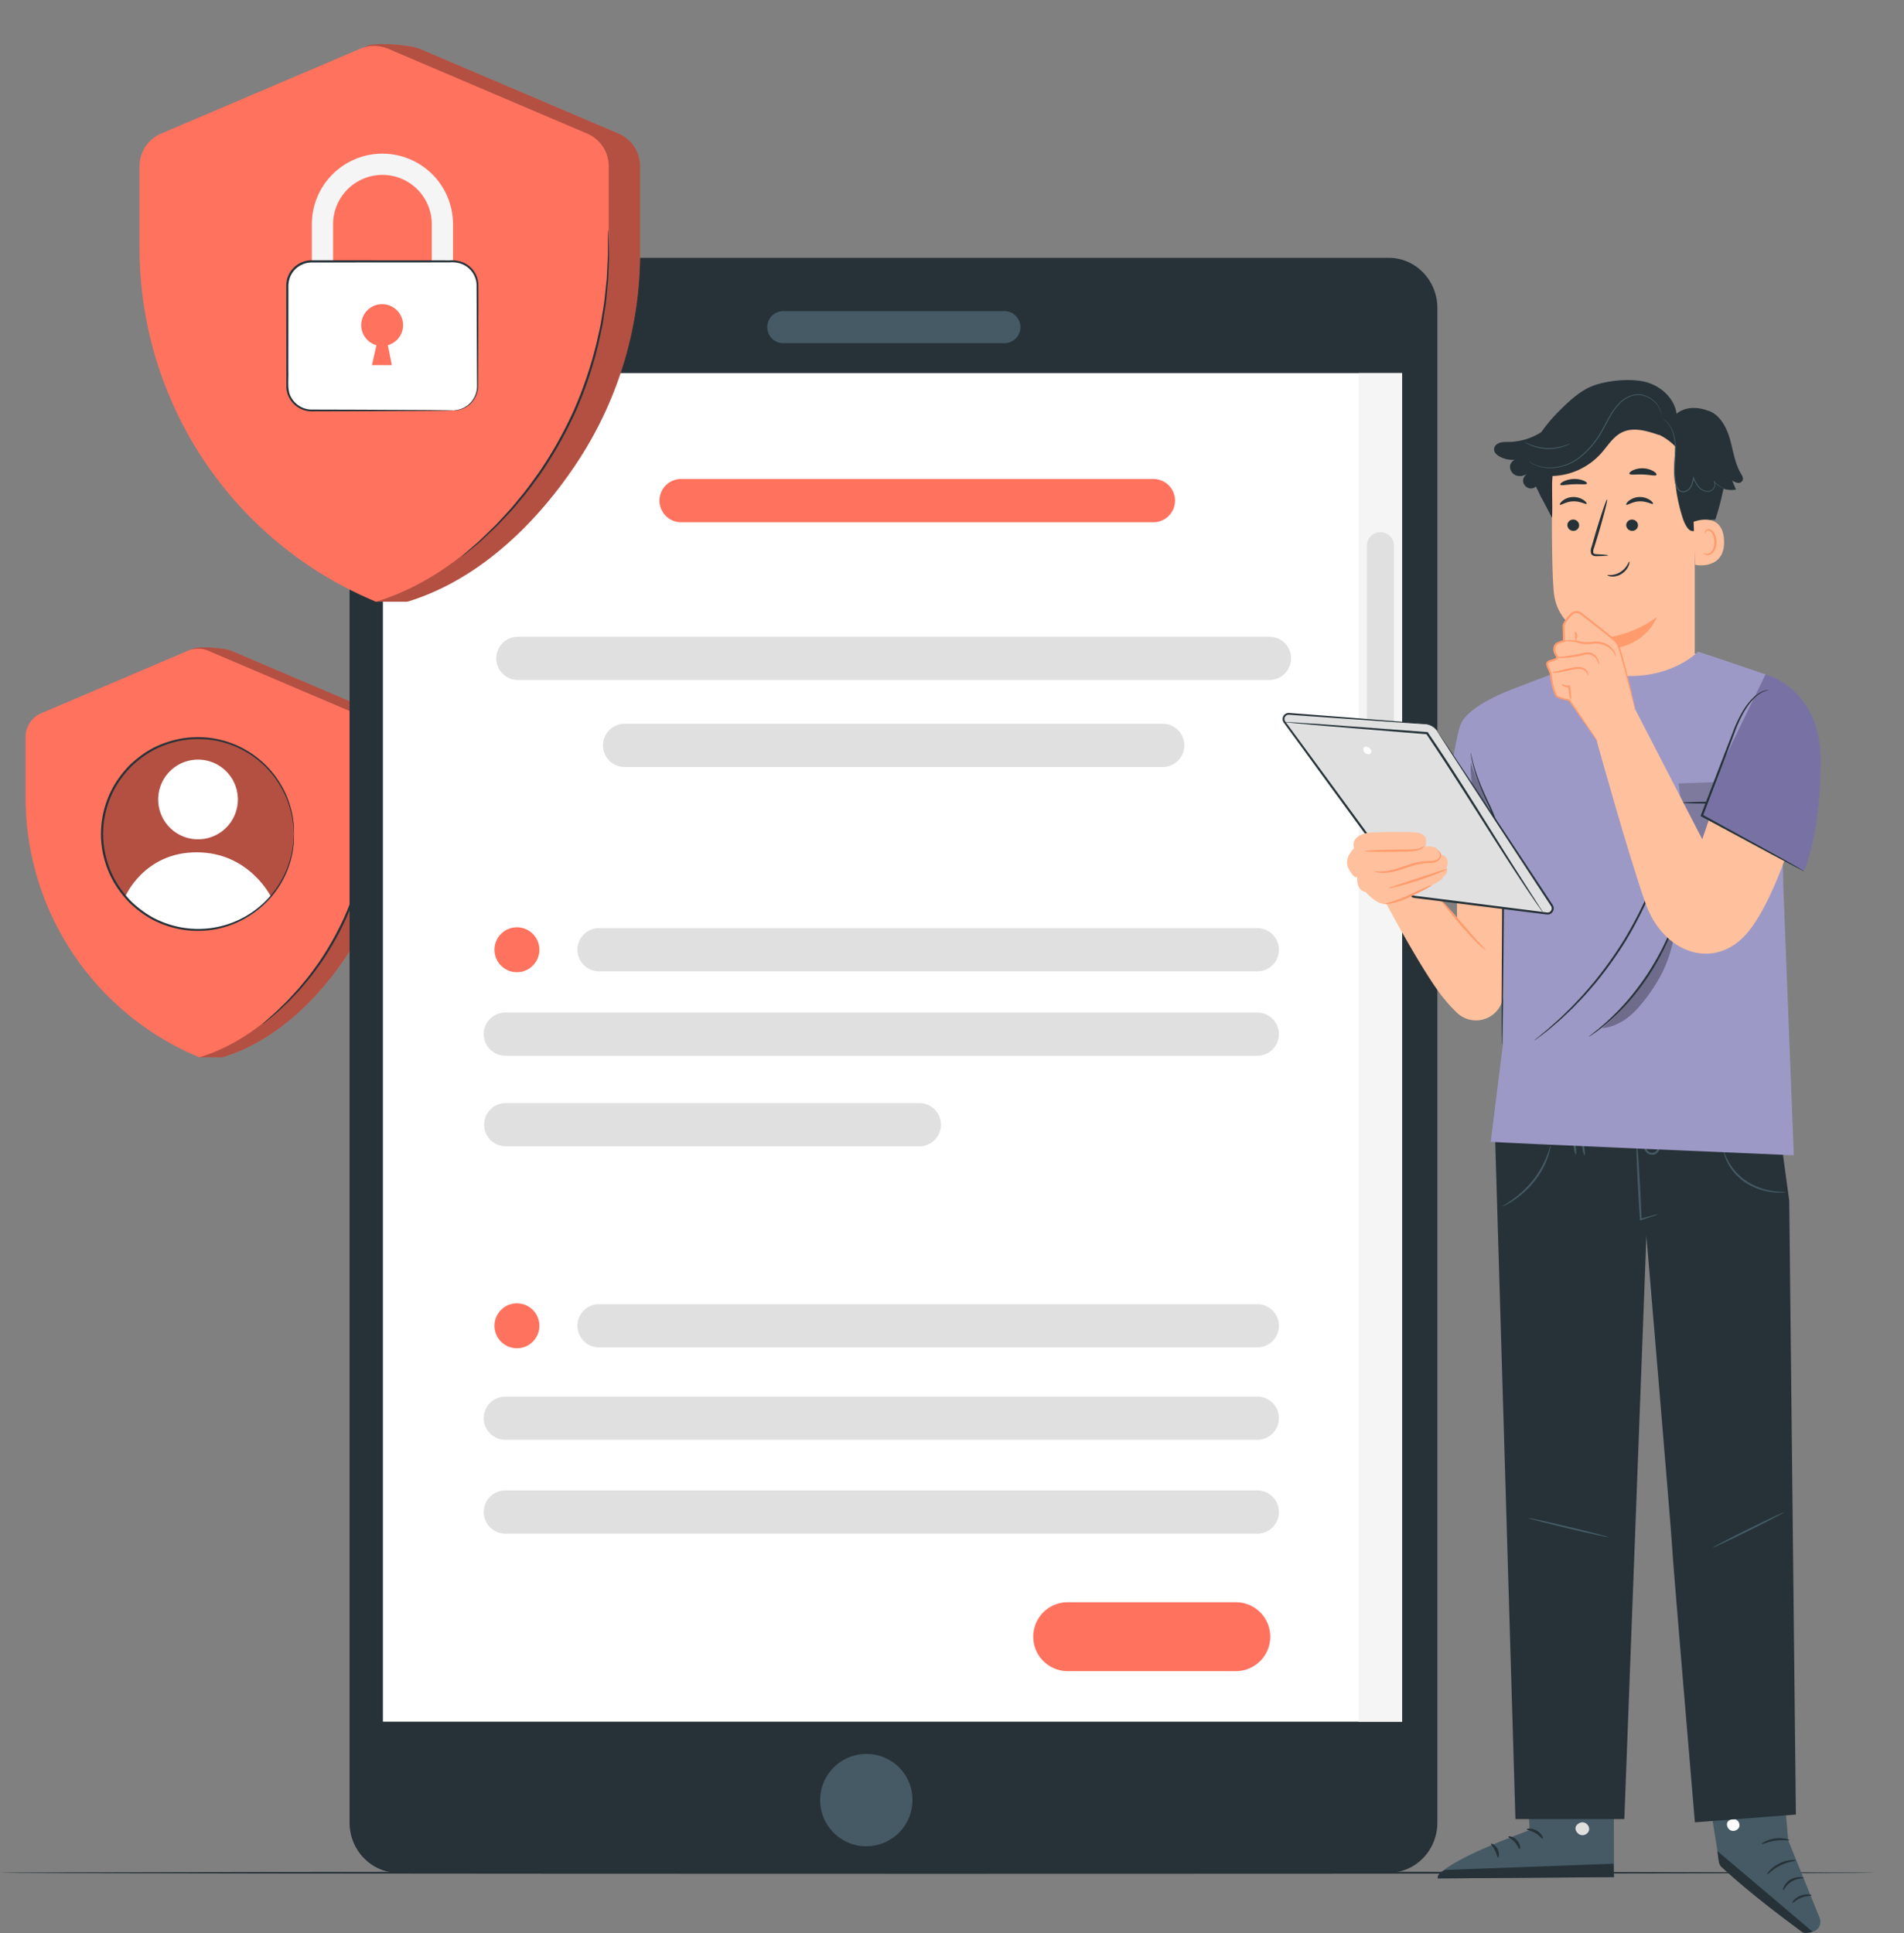 <?xml version="1.0" encoding="UTF-8"?> <svg xmlns="http://www.w3.org/2000/svg" xmlns:xlink="http://www.w3.org/1999/xlink" id="Group_22401" data-name="Group 22401" width="982.433" height="997.355" viewBox="0 0 982.433 997.355"><rect x="0" y="0" width="982.433" height="997.355" fill="#808080" stroke="none"/><defs><clipPath id="clip-path"><rect id="Rectangle_1454" data-name="Rectangle 1454" width="982.433" height="997.355" fill="none"></rect></clipPath><clipPath id="clip-path-4"><rect id="Rectangle_1442" data-name="Rectangle 1442" width="177.981" height="211.524" fill="none"></rect></clipPath><clipPath id="clip-path-5"><rect id="Rectangle_1443" data-name="Rectangle 1443" width="99.042" height="99.044" fill="none"></rect></clipPath><clipPath id="clip-path-7"><rect id="Rectangle_1448" data-name="Rectangle 1448" width="242.082" height="287.707" fill="none"></rect></clipPath><clipPath id="clip-path-9"><rect id="Rectangle_1450" data-name="Rectangle 1450" width="44.969" height="46.979" fill="none"></rect></clipPath><clipPath id="clip-path-10"><rect id="Rectangle_1451" data-name="Rectangle 1451" width="15.192" height="41.27" fill="none"></rect></clipPath><clipPath id="clip-path-11"><rect id="Rectangle_1452" data-name="Rectangle 1452" width="38.191" height="56.535" fill="none"></rect></clipPath></defs><g id="Group_22400" data-name="Group 22400" clip-path="url(#clip-path)"><g id="Group_22373" data-name="Group 22373"><g id="Group_22372" data-name="Group 22372" clip-path="url(#clip-path)"><path id="Path_16057" data-name="Path 16057" d="M967.079,447.247c0,.311-216.505.562-483.516.562C216.46,447.809,0,447.558,0,447.247s216.46-.562,483.563-.562c267.011,0,483.516.251,483.516.562" transform="translate(0 519.03)" fill="#263238"></path></g></g><g id="Group_22381" data-name="Group 22381"><g id="Group_22380" data-name="Group 22380" clip-path="url(#clip-path)"><path id="Path_16058" data-name="Path 16058" d="M86.1,155.179,19.779,188.443A13.448,13.448,0,0,0,11.6,200.814v31.022a143.969,143.969,0,0,0,23.648,79.426C47.2,329.463,63.04,352.728,89.4,366.027h11.9c29.342-8.948,51.247-32.8,64.638-53.208a143.986,143.986,0,0,0,23.648-79.426V200.814a13.45,13.45,0,0,0-8.177-12.371l-75.543-32.187c-3.368-1.436-16.4-2.512-19.769-1.077" transform="translate(13.485 179.524)" fill="#ff725e"></path><g id="Group_22376" data-name="Group 22376" transform="translate(25.088 334.027)" opacity="0.3"><g id="Group_22375" data-name="Group 22375"><g id="Group_22374" data-name="Group 22374" clip-path="url(#clip-path-4)"><path id="Path_16059" data-name="Path 16059" d="M86.1,155.179,19.779,188.443A13.448,13.448,0,0,0,11.6,200.814v31.022a143.969,143.969,0,0,0,23.648,79.426C47.2,329.463,63.04,352.728,89.4,366.027h11.9c29.342-8.948,51.247-32.8,64.638-53.208a143.986,143.986,0,0,0,23.648-79.426V200.814a13.45,13.45,0,0,0-8.177-12.371l-75.543-32.187c-3.368-1.436-16.4-2.512-19.769-1.077" transform="translate(-11.604 -154.503)"></path></g></g></g><path id="Path_16060" data-name="Path 16060" d="M89.821,155.892,14.278,188.081A13.445,13.445,0,0,0,6.1,200.452v31.02A145.247,145.247,0,0,0,95.8,365.664c29.344-8.951,51.247-32.806,64.638-53.21a143.967,143.967,0,0,0,23.648-79.424V200.452a13.446,13.446,0,0,0-8.174-12.371l-75.545-32.189a13.44,13.44,0,0,0-10.542,0" transform="translate(7.089 179.889)" fill="#ff725e"></path><g id="Group_22379" data-name="Group 22379" transform="translate(52.659 380.803)" opacity="0.3"><g id="Group_22378" data-name="Group 22378"><g id="Group_22377" data-name="Group 22377" clip-path="url(#clip-path-5)"><path id="Path_16061" data-name="Path 16061" d="M123.4,225.66a49.521,49.521,0,1,1-49.522-49.522A49.522,49.522,0,0,1,123.4,225.66" transform="translate(-24.356 -176.138)"></path></g></g></g><path id="Path_16062" data-name="Path 16062" d="M78.871,201.849a20.559,20.559,0,1,1-20.558-20.56,20.559,20.559,0,0,1,20.558,20.56" transform="translate(43.867 210.65)" fill="#fff"></path><path id="Path_16063" data-name="Path 16063" d="M29.9,226.247s9.571-22.835,36.79-22.835,38.306,22.835,38.306,22.835-12.142,17.938-39,17.244C41.672,242.861,29.9,226.247,29.9,226.247" transform="translate(34.738 236.356)" fill="#fff"></path><path id="Path_16064" data-name="Path 16064" d="M123.7,225.889a4.445,4.445,0,0,1-.1-.8c-.041-.584-.1-1.36-.175-2.348-.035-.521-.074-1.1-.112-1.727-.073-.633-.21-1.319-.324-2.065a36.353,36.353,0,0,0-1.051-5.1,47.347,47.347,0,0,0-5.511-13.091,49.068,49.068,0,0,0-58.939-20.9A45,45,0,0,0,45.1,186.541a55.147,55.147,0,0,0-5.554,4.724,55.2,55.2,0,0,0-4.8,5.679,47.4,47.4,0,0,0-7,13.491,48.543,48.543,0,0,0,0,30.9,47.449,47.449,0,0,0,7,13.495,55.5,55.5,0,0,0,4.8,5.682,55.72,55.72,0,0,0,5.556,4.726,51.639,51.639,0,0,0,6,3.863,51.39,51.39,0,0,0,6.391,2.813,49.192,49.192,0,0,0,58.941-20.9,47.258,47.258,0,0,0,5.509-13.089,36.35,36.35,0,0,0,1.051-5.1c.115-.746.251-1.431.324-2.065.039-.629.078-1.206.112-1.727.074-.986.134-1.762.175-2.346a4.443,4.443,0,0,1,.1-.8,4.522,4.522,0,0,1,.015.8c-.013.588-.035,1.369-.063,2.361-.019.525-.037,1.1-.061,1.74-.054.638-.175,1.33-.272,2.084a35.068,35.068,0,0,1-.958,5.156,46.763,46.763,0,0,1-5.392,13.3A49.863,49.863,0,0,1,83.41,274.991a50.092,50.092,0,0,1-26.274-2.1,45.969,45.969,0,0,1-12.68-6.789,55.967,55.967,0,0,1-5.686-4.819,56.208,56.208,0,0,1-4.916-5.8,48.473,48.473,0,0,1-7.171-13.793,49.551,49.551,0,0,1,0-31.608,48.407,48.407,0,0,1,7.171-13.791,56.14,56.14,0,0,1,4.914-5.794,55.976,55.976,0,0,1,5.686-4.819,45.988,45.988,0,0,1,12.678-6.786,50.076,50.076,0,0,1,26.27-2.1,49.839,49.839,0,0,1,33.564,23.652,46.861,46.861,0,0,1,5.394,13.307,35.254,35.254,0,0,1,.958,5.156c.1.752.218,1.444.272,2.082.024.636.041,1.217.061,1.743.028.99.05,1.773.063,2.361a4.523,4.523,0,0,1-.015.8" transform="translate(28 204.436)" fill="#263238"></path><path id="Path_16065" data-name="Path 16065" d="M118.105,187.106a7.263,7.263,0,0,1,.136,1.427c.045,1.057.1,2.419.177,4.11.069,1.786.171,3.972.048,6.508q-.058,1.913-.119,4.067c-.015,1.44-.106,2.96-.279,4.549-.307,3.182-.519,6.685-1.176,10.392-.3,1.855-.536,3.79-.921,5.755q-.632,2.941-1.3,6.045a148.811,148.811,0,0,1-8.711,26.078,153.524,153.524,0,0,1-13.547,23.935c-2.517,3.4-4.836,6.691-7.327,9.517-1.224,1.429-2.335,2.869-3.528,4.142l-3.448,3.649c-2.14,2.378-4.339,4.27-6.172,6.023-1.825,1.768-3.507,3.165-4.9,4.283-1.317,1.062-2.378,1.92-3.2,2.584a6.889,6.889,0,0,1-1.163.839,7.1,7.1,0,0,1,1.02-1.016q1.177-1.054,3.055-2.739c1.349-1.163,2.984-2.6,4.756-4.408,1.786-1.79,3.935-3.712,6.03-6.112q1.612-1.764,3.373-3.68c1.17-1.28,2.257-2.726,3.457-4.16,2.445-2.832,4.722-6.12,7.2-9.515a158.184,158.184,0,0,0,13.37-23.8,153.351,153.351,0,0,0,8.73-25.857q.687-3.074,1.336-6c.4-1.948.651-3.868.971-5.71.694-3.678.951-7.156,1.306-10.317.2-1.578.313-3.089.357-4.523q.107-2.137.205-4.043c.184-2.525.145-4.7.143-6.486.015-1.688.026-3.051.035-4.106a6.725,6.725,0,0,1,.091-1.436" transform="translate(72.824 217.409)" fill="#263238"></path></g></g><g id="Group_22383" data-name="Group 22383"><g id="Group_22420" data-name="Group 22420"><path id="Path_16066" data-name="Path 16066" d="M619.679,894.771h-511.2c-13.837,0-25.051-11.6-25.051-25.911l0-781.408c0-14.312,11.216-25.913,25.051-25.913H619.679c13.837,0,25.053,11.6,25.053,25.913V868.858c0,14.31-11.216,25.913-25.053,25.913" transform="translate(96.933 71.506)" fill="#263238"></path><path id="Path_16067" data-name="Path 16067" d="M243.354,441.975A23.809,23.809,0,1,1,219.548,418.6a23.592,23.592,0,0,1,23.805,23.375" transform="translate(227.445 486.396)" fill="#455a64"></path><path id="Path_16068" data-name="Path 16068" d="M305.747,90.795H191.111a8.274,8.274,0,0,1,0-16.539H305.747a8.274,8.274,0,0,1,0,16.539" transform="translate(212.773 86.282)" fill="#455a64"></path><path id="Path_16283" data-name="Path 16283" d="M0,0H525.909V695.85H0Z" transform="translate(197.568 192.49)" fill="#fff"></path><rect id="Rectangle_1446" data-name="Rectangle 1446" width="22.435" height="695.85" transform="translate(701.043 192.49)" fill="#f5f5f5"></rect><path id="Path_16069" data-name="Path 16069" d="M333.211,294.916h0a6.993,6.993,0,0,1-6.994-6.994V134a6.994,6.994,0,0,1,13.988,0V287.922a6.994,6.994,0,0,1-6.994,6.994" transform="translate(379.051 147.572)" fill="#e0e0e0"></path><path id="Path_16070" data-name="Path 16070" d="M517.325,174.271H129.55a11.154,11.154,0,0,1,0-22.307H517.325a11.154,11.154,0,1,1,0,22.307" transform="translate(137.571 176.576)" fill="#e0e0e0"></path><path id="Path_16071" data-name="Path 16071" d="M412.43,136.625H168.5a11.154,11.154,0,0,1,0-22.307H412.43a11.154,11.154,0,0,1,0,22.307" transform="translate(182.826 132.833)" fill="#ff725e"></path><path id="Path_16072" data-name="Path 16072" d="M432.669,195.038H155.017a11.154,11.154,0,0,1,0-22.307H432.669a11.154,11.154,0,1,1,0,22.307" transform="translate(167.166 200.706)" fill="#e0e0e0"></path><path id="Path_16073" data-name="Path 16073" d="M340.273,285.569H126.652a11.154,11.154,0,0,1,0-22.307H340.273a11.154,11.154,0,0,1,0,22.307" transform="translate(134.207 305.9)" fill="#e0e0e0"></path><path id="Path_16074" data-name="Path 16074" d="M514.429,263.963H126.654a11.154,11.154,0,1,1,0-22.307H514.429a11.154,11.154,0,1,1,0,22.307" transform="translate(134.206 280.794)" fill="#e0e0e0"></path><path id="Path_16075" data-name="Path 16075" d="M488.439,333.559H149.021a11.154,11.154,0,1,1,0-22.307H488.439a11.154,11.154,0,1,1,0,22.307" transform="translate(160.196 361.662)" fill="#e0e0e0"></path><path id="Path_16076" data-name="Path 16076" d="M514.429,355.61H126.654a11.154,11.154,0,1,1,0-22.307H514.429a11.154,11.154,0,1,1,0,22.307" transform="translate(134.206 387.284)" fill="#e0e0e0"></path><path id="Path_16077" data-name="Path 16077" d="M514.429,378.005H126.654a11.154,11.154,0,1,1,0-22.307H514.429a11.154,11.154,0,1,1,0,22.307" transform="translate(134.206 413.306)" fill="#e0e0e0"></path><path id="Path_16078" data-name="Path 16078" d="M141.186,322.638A11.586,11.586,0,1,1,129.6,311.052a11.585,11.585,0,0,1,11.586,11.586" transform="translate(137.127 361.43)" fill="#ff725e"></path><path id="Path_16079" data-name="Path 16079" d="M488.439,243.812H149.021a11.154,11.154,0,1,1,0-22.307H488.439a11.154,11.154,0,1,1,0,22.307" transform="translate(160.196 257.38)" fill="#e0e0e0"></path><path id="Path_16080" data-name="Path 16080" d="M141.186,232.892A11.586,11.586,0,1,1,129.6,221.306a11.585,11.585,0,0,1,11.586,11.586" transform="translate(137.127 257.148)" fill="#ff725e"></path><path id="Path_16081" data-name="Path 16081" d="M351.328,417.937H264.316a17.776,17.776,0,0,1,0-35.551h87.012a17.776,17.776,0,0,1,0,35.551" transform="translate(286.469 444.317)" fill="#ff725e"></path></g></g><g id="Group_22388" data-name="Group 22388"><g id="Group_22387" data-name="Group 22387" clip-path="url(#clip-path)"><path id="Path_16082" data-name="Path 16082" d="M142.114,11.449l-90.2,45.245A18.29,18.29,0,0,0,40.792,73.518v42.195A195.841,195.841,0,0,0,72.955,223.744c16.249,24.757,37.8,56.4,73.649,74.49h16.184c39.912-12.172,69.7-44.621,87.918-72.372a195.833,195.833,0,0,0,32.168-108.031V73.518a18.292,18.292,0,0,0-11.123-16.824L169,12.912c-4.581-1.952-22.307-3.416-26.886-1.464" transform="translate(47.399 12.231)" fill="#ff725e"></path><g id="Group_22386" data-name="Group 22386" transform="translate(88.19 22.759)" opacity="0.3"><g id="Group_22385" data-name="Group 22385"><g id="Group_22384" data-name="Group 22384" clip-path="url(#clip-path-7)"><path id="Path_16083" data-name="Path 16083" d="M142.114,11.449l-90.2,45.245A18.29,18.29,0,0,0,40.792,73.518v42.195A195.841,195.841,0,0,0,72.955,223.744c16.249,24.757,37.8,56.4,73.649,74.49h16.184c39.912-12.172,69.7-44.621,87.918-72.372a195.833,195.833,0,0,0,32.168-108.031V73.518a18.292,18.292,0,0,0-11.123-16.824L169,12.912c-4.581-1.952-22.307-3.416-26.886-1.464" transform="translate(-40.791 -10.528)"></path></g></g></g><path id="Path_16084" data-name="Path 16084" d="M147.178,12.417,44.426,56.2A18.29,18.29,0,0,0,33.305,73.023v42.195a197.559,197.559,0,0,0,122,182.521c39.912-12.172,69.7-44.621,87.916-72.372a195.831,195.831,0,0,0,32.166-108.031V73.023A18.287,18.287,0,0,0,264.267,56.2L161.516,12.417a18.283,18.283,0,0,0-14.338,0" transform="translate(38.699 12.727)" fill="#ff725e"></path><path id="Path_16085" data-name="Path 16085" d="M185.645,54.873a1.683,1.683,0,0,1,.067.493c.022.393.048.869.08,1.451q.075,2.063.2,5.589c.082,2.428.21,5.4.03,8.847q-.084,2.594-.177,5.526-.049,1.469-.1,3.018-.143,1.544-.292,3.165c-.426,4.324-.722,9.085-1.621,14.122-.413,2.521-.737,5.15-1.265,7.82q-.859,4-1.771,8.213a203.362,203.362,0,0,1-11.852,35.43,209.711,209.711,0,0,1-18.394,32.531c-3.416,4.627-6.564,9.1-9.943,12.944-1.658,1.944-3.167,3.9-4.789,5.636s-3.182,3.386-4.674,4.97c-2.9,3.239-5.885,5.816-8.371,8.209-1.267,1.17-2.408,2.3-3.528,3.265l-3.111,2.584-4.326,3.541c-.456.359-.832.653-1.142.9a1.726,1.726,0,0,1-.413.277c-.013-.015.1-.141.339-.368.292-.266.644-.59,1.072-.984q1.544-1.362,4.183-3.7l3.038-2.648c1.1-.986,2.214-2.136,3.457-3.325,2.437-2.43,5.37-5.037,8.224-8.3l4.6-5c1.6-1.74,3.081-3.706,4.715-5.654,3.334-3.853,6.438-8.324,9.813-12.941a214.46,214.46,0,0,0,18.217-32.4,207.91,207.91,0,0,0,11.871-35.21q.927-4.19,1.81-8.161c.54-2.655.88-5.269,1.312-7.777.936-5.007,1.278-9.742,1.751-14.044q.169-1.615.331-3.152.071-1.544.141-3.005.139-2.919.264-5.5c.238-3.438.175-6.4.162-8.825q0-3.522.007-5.584c.013-.582.024-1.059.03-1.455a1.721,1.721,0,0,1,.05-.5" transform="translate(128.111 63.76)" fill="#263238"></path><path id="Path_16086" data-name="Path 16086" d="M147.264,132.731H136.307V73.089a25.459,25.459,0,0,0-50.918,0v59.642H74.43V73.089a36.417,36.417,0,1,1,72.834,0Z" transform="translate(86.485 42.61)" fill="#f5f5f5"></path><path id="Path_16087" data-name="Path 16087" d="M154.166,139.3H81.137a12.564,12.564,0,0,1-12.563-12.563v-51.8A12.562,12.562,0,0,1,81.137,62.377h73.029a12.562,12.562,0,0,1,12.563,12.561v51.8A12.564,12.564,0,0,1,154.166,139.3" transform="translate(79.68 72.479)" fill="#fff"></path><path id="Path_16088" data-name="Path 16088" d="M154.469,139.607a22.069,22.069,0,0,0,3.267-.562,12.458,12.458,0,0,0,9.028-12.1c-.015-2.532-.03-5.28-.048-8.228-.024-5.915-.052-12.637-.082-20.061s-.073-15.557-.115-24.279a12.077,12.077,0,0,0-7.128-10.144,14.465,14.465,0,0,0-6.726-1.044l-7.277.013-63.94.043a12.111,12.111,0,0,0-7.48,2.618,11.983,11.983,0,0,0-4.194,6.6,15.612,15.612,0,0,0-.337,3.969q0,2.056,0,4.1,0,4.08-.006,8.092c-.011,10.693-.022,21.01-.032,30.84.205,4.877-.815,9.919,1.7,13.778a12.168,12.168,0,0,0,10.94,5.9c8.736.026,16.876.048,24.313.069l35.208.179c4.108.045,7.32.08,9.571.106,1.051.022,1.874.041,2.491.054a4.745,4.745,0,0,1,.847.058,4.741,4.741,0,0,1-.847.058c-.616.013-1.44.032-2.491.054-2.251.026-5.463.061-9.571.106L106.352,140c-7.437.022-15.577.043-24.313.069a13.1,13.1,0,0,1-13.668-13.333q-.006-3.593-.013-7.279c-.009-9.83-.019-20.147-.032-30.84q0-4.012,0-8.092,0-2.04,0-4.1a16.75,16.75,0,0,1,.365-4.227,13.1,13.1,0,0,1,4.583-7.223,13.228,13.228,0,0,1,8.181-2.867c22.677.015,44.281.03,63.94.045q3.687,0,7.277.011a15.452,15.452,0,0,1,7.13,1.157,13.026,13.026,0,0,1,7.656,10.978c.074,8.8-.017,16.9-.022,24.346-.03,7.424-.058,14.146-.084,20.061-.015,2.949-.03,5.7-.045,8.228a12.82,12.82,0,0,1-1.9,6.7,12.453,12.453,0,0,1-7.606,5.625,9.915,9.915,0,0,1-3.327.342" transform="translate(79.377 72.176)" fill="#263238"></path><path id="Path_16089" data-name="Path 16089" d="M104.693,90.947a10.654,10.654,0,0,0,3.107-7.537A10.795,10.795,0,1,0,94.06,93.749l-2.32,10.256h10.276L99.949,93.749a10.927,10.927,0,0,0,4.743-2.8" transform="translate(100.172 84.377)" fill="#ff725e"></path></g></g><g id="Group_22399" data-name="Group 22399"><g id="Group_22398" data-name="Group 22398" clip-path="url(#clip-path)"><path id="Path_16090" data-name="Path 16090" d="M444.1,139.806v87.613c.188,15.151,2.415,38.926-21.555,38.133-20.744-2.259-26.248-21.9-26.41-36.038-.076-6.706-.153-12.3-.205-12.989,0,0-22.709-1.853-24.627-24.281-.925-10.84-1.016-33.32-.863-53.66a41.933,41.933,0,0,1,38.892-41.477l2.164-.158c23.457-.342,32.914,19.4,32.6,42.857" transform="translate(430.371 112.646)" fill="#ffc09d"></path><path id="Path_16091" data-name="Path 16091" d="M382.2,158.049s14.211-.2,28.6-10.777c0,0-5.935,16.92-28.484,16.533Z" transform="translate(444.103 171.124)" fill="#ff9b6c"></path><path id="Path_16092" data-name="Path 16092" d="M388.182,122.59c.445.454,3.035-1.63,6.793-1.732,3.753-.158,6.566,1.743,6.959,1.258.195-.214-.27-1.044-1.494-1.9a9.415,9.415,0,0,0-5.587-1.585,9.1,9.1,0,0,0-5.392,1.961c-1.131.943-1.5,1.8-1.28,2" transform="translate(450.982 137.833)" fill="#263238"></path><path id="Path_16093" data-name="Path 16093" d="M388.124,126.968a3.04,3.04,0,0,0,3.148,2.845,2.907,2.907,0,0,0,2.925-2.962A3.039,3.039,0,0,0,391.053,124a2.91,2.91,0,0,0-2.929,2.964" transform="translate(450.982 144.087)" fill="#263238"></path><path id="Path_16094" data-name="Path 16094" d="M388.622,148.06c0-.2-2.169-.411-5.677-.6-.886-.028-1.734-.141-1.926-.731a4.506,4.506,0,0,1,.4-2.655q1.009-3.288,2.117-6.9c2.919-9.815,4.964-17.86,4.568-17.975s-3.085,7.748-6.006,17.564q-1.047,3.629-2,6.931a5.127,5.127,0,0,0-.205,3.492,2.215,2.215,0,0,0,1.544,1.18,5.919,5.919,0,0,0,1.511.1c3.511-.067,5.682-.21,5.68-.406" transform="translate(441.127 138.504)" fill="#263238"></path><path id="Path_16095" data-name="Path 16095" d="M388.9,114.576c.363.835,3.371.205,6.974.391,3.6.108,6.564.979,6.981.177.184-.383-.376-1.15-1.6-1.894a11.8,11.8,0,0,0-10.633-.432c-1.271.64-1.881,1.362-1.723,1.758" transform="translate(451.86 129.858)" fill="#263238"></path><path id="Path_16096" data-name="Path 16096" d="M372.4,117.231c.393.679,3.327-.076,6.879-.184,3.554-.175,6.5.346,6.879-.365.164-.339-.422-.947-1.66-1.487a12.411,12.411,0,0,0-5.256-.869,12.82,12.82,0,0,0-5.225,1.288c-1.221.638-1.79,1.293-1.617,1.617" transform="translate(432.675 132.829)" fill="#263238"></path><path id="Path_16097" data-name="Path 16097" d="M356.693,125.706a3.636,3.636,0,0,1,1.706-2.121c1.755-1.038,3.779-.9,5.733-.932A32.4,32.4,0,0,0,381,117.527a75.318,75.318,0,0,1,7.85-9.513c6.8-7.011,12.392-11.783,18.18-14.111,7.485-3.014,20-4.235,27.807-2.188s14.812,8.38,15.9,16.375c4.378-3.7,10.948-3.669,16.28-1.526l.132-.058c5.937,2.117,9.309,8.388,11.063,14.442s2.5,12.529,5.7,17.955c.67,1.135,1.466,2.495.882,3.675a2.508,2.508,0,0,1-2.623,1.142,7.364,7.364,0,0,1-2.763-1.252q1,2.377,1.987,4.756a14.05,14.05,0,0,1-6.458-.43,137.815,137.815,0,0,1-4.222,15.964c-2.482-.006-4.754.171-6.283,1.546-2.08,1.87-3.009,5.388-6.464,4.052-1.76-.679-3.364-4.369-3.952-6.159a87.547,87.547,0,0,1-3.792-37.056,28.162,28.162,0,0,0-8.689-6.272l.266.24c-6.267-2.177-13.359-4.32-19.306-1.377-4.614,2.283-7.325,7.072-10.775,10.892a35.213,35.213,0,0,1-25.1,11.592c-.331,6.317.2,15.244-.132,21.559l-5.312-10.118,0,.052c-.437-.742-.8-1.487-1.144-2.235l-.119-.227v-.028a39.268,39.268,0,0,0-1.777-3.593l-.061.054c-3.422,3.018-8.464-1.6-5.766-5.277a8.874,8.874,0,0,1,1.909-1.918,6.238,6.238,0,0,1-5.947,1.541,4.9,4.9,0,0,1-3.464-4.843,4.167,4.167,0,0,1,2.482-3.342,14.059,14.059,0,0,1-8-1.762c-1.58-.9-3.131-2.385-2.594-4.371" transform="translate(414.337 105.393)" fill="#263238"></path><path id="Path_16098" data-name="Path 16098" d="M396.869,99.936a19.313,19.313,0,0,1,2.251,2.058,16.081,16.081,0,0,1,3.444,7.45,28.262,28.262,0,0,1,.573,5.7c.011,2.067-.156,4.281-.316,6.611a59.492,59.492,0,0,0-.169,7.357A25.753,25.753,0,0,0,403.16,133a8.091,8.091,0,0,0,1.583,3.766,3.39,3.39,0,0,0,3.167,1.064,5.029,5.029,0,0,0,2.847-1.611c1.444-1.684,1.805-3.822,2.162-5.705l-.469.058a18.846,18.846,0,0,0,2.728,4.7,6.7,6.7,0,0,0,4.365,2.378,4.324,4.324,0,0,0,2.313-.406,3.721,3.721,0,0,0,1.572-1.548,3.841,3.841,0,0,0,.478-1.989,2.788,2.788,0,0,0-.722-1.745l-.236.212a14.457,14.457,0,0,0,4.819,3.617,12.684,12.684,0,0,0,1.494.579,2.319,2.319,0,0,0,.534.132,2.779,2.779,0,0,0-.506-.214c-.333-.138-.83-.337-1.448-.653a14.9,14.9,0,0,1-4.653-3.669l-.238.212a2.875,2.875,0,0,1,.149,3.334,3.345,3.345,0,0,1-1.42,1.371,3.906,3.906,0,0,1-2.1.342,6.257,6.257,0,0,1-4.051-2.259,18.542,18.542,0,0,1-2.629-4.6l-.322-.72-.149.776c-.359,1.881-.742,3.933-2.058,5.452a4.547,4.547,0,0,1-2.549,1.44,2.86,2.86,0,0,1-2.692-.9,7.651,7.651,0,0,1-1.464-3.522,25.89,25.89,0,0,1-.5-3.8,60.086,60.086,0,0,1,.138-7.294c.145-2.331.294-4.555.266-6.648a28.183,28.183,0,0,0-.644-5.777,15.871,15.871,0,0,0-3.656-7.506,9.1,9.1,0,0,0-2.4-1.922" transform="translate(461.143 116.122)" fill="#455a64"></path><path id="Path_16099" data-name="Path 16099" d="M364.762,128.537c-.006.006.056.058.18.153l.56.409a7.59,7.59,0,0,0,.951.61,11.555,11.555,0,0,0,1.366.718,19.889,19.889,0,0,0,9.6,1.727,25.411,25.411,0,0,0,13.54-5A44.024,44.024,0,0,0,402.6,113.745c1.632-2.715,2.962-5.5,4.43-8.075a29.681,29.681,0,0,1,5.014-6.83,15.3,15.3,0,0,1,6.464-3.924,10.966,10.966,0,0,1,3.409-.393,12.023,12.023,0,0,1,3.122.6,12.969,12.969,0,0,1,7.21,6.1,15.662,15.662,0,0,1,1.159,3.364.814.814,0,0,0-.02-.236c-.028-.186-.063-.411-.106-.688a11.115,11.115,0,0,0-.852-2.534,12.773,12.773,0,0,0-2.512-3.405,13.142,13.142,0,0,0-4.758-2.955,12.4,12.4,0,0,0-3.221-.653,11.374,11.374,0,0,0-3.548.378,15.7,15.7,0,0,0-6.685,4,29.947,29.947,0,0,0-5.124,6.925c-1.485,2.59-2.815,5.368-4.432,8.06a44.047,44.047,0,0,1-11.467,13.285,25.279,25.279,0,0,1-13.281,5.022,20.2,20.2,0,0,1-9.5-1.544,31.811,31.811,0,0,1-3.139-1.7" transform="translate(423.838 109.352)" fill="#455a64"></path><path id="Path_16100" data-name="Path 16100" d="M363.819,105.478a3.415,3.415,0,0,0,.8.56,17.486,17.486,0,0,0,2.382,1.211,23.255,23.255,0,0,0,3.773,1.239,24.393,24.393,0,0,0,9.681.309,23.091,23.091,0,0,0,3.844-.994,17.356,17.356,0,0,0,2.456-1.055,3.549,3.549,0,0,0,.839-.508c-.043-.089-1.284.549-3.409,1.211a26.634,26.634,0,0,1-3.805.871,26.252,26.252,0,0,1-9.5-.3,26.509,26.509,0,0,1-3.74-1.111c-2.08-.8-3.275-1.513-3.325-1.427" transform="translate(422.741 122.553)" fill="#455a64"></path><path id="Path_16101" data-name="Path 16101" d="M372.335,122.59c.445.454,3.035-1.63,6.8-1.732,3.751-.158,6.564,1.743,6.957,1.258.195-.214-.268-1.044-1.494-1.9a9.415,9.415,0,0,0-5.586-1.585,9.082,9.082,0,0,0-5.392,1.963c-1.131.943-1.5,1.8-1.28,2" transform="translate(432.568 137.833)" fill="#263238"></path><path id="Path_16102" data-name="Path 16102" d="M374.076,126.968a3.04,3.04,0,0,0,3.148,2.845,2.907,2.907,0,0,0,2.925-2.962A3.042,3.042,0,0,0,377.005,124a2.908,2.908,0,0,0-2.929,2.964" transform="translate(434.659 144.087)" fill="#263238"></path><path id="Path_16103" data-name="Path 16103" d="M404.211,125.119c.37-.195,15.075-5.682,15.7,9.683s-14.926,12.829-14.972,12.39-.733-22.074-.733-22.074" transform="translate(469.677 144.095)" fill="#ffc09d"></path><path id="Path_16104" data-name="Path 16104" d="M406.618,138.548c.065-.052.275.177.737.365a2.676,2.676,0,0,0,2-.041c1.6-.662,2.86-3.295,2.821-6.069a8.865,8.865,0,0,0-.906-3.8,3.1,3.1,0,0,0-2.1-1.972,1.359,1.359,0,0,0-1.548.8c-.19.439-.08.742-.16.77-.041.041-.339-.242-.242-.882a1.712,1.712,0,0,1,.564-.988,2.029,2.029,0,0,1,1.466-.452,3.762,3.762,0,0,1,2.893,2.268,9.113,9.113,0,0,1,1.1,4.244c.028,3.1-1.44,6.064-3.634,6.8a2.868,2.868,0,0,1-2.465-.307c-.491-.361-.586-.7-.534-.731" transform="translate(472.458 146.722)" fill="#ff9b6c"></path><path id="Path_16105" data-name="Path 16105" d="M394.939,134.024c.128.024.13.9-.4,2.2a9.284,9.284,0,0,1-3.537,4.1,8.569,8.569,0,0,1-5.236,1.407c-1.414-.125-2.177-.592-2.13-.711.052-.173.867,0,2.136-.084a9.838,9.838,0,0,0,4.624-1.561,11.046,11.046,0,0,0,3.433-3.513c.664-1.1.936-1.883,1.111-1.84" transform="translate(445.765 155.728)" fill="#263238"></path><path id="Path_16106" data-name="Path 16106" d="M446.183,415.187l4.592,51.965,16.241,40.12a5.276,5.276,0,0,1-3.656,7.009,5.937,5.937,0,0,1-5.12-.873c-9.277-6.75-42.709-31.558-43.083-34.79-.482-4.183-9-55.279-9-55.279Z" transform="translate(471.932 482.43)" fill="#455a64"></path><path id="Path_16107" data-name="Path 16107" d="M459.012,483.372l-49.12-41.583.48,3.85c.333,2.1.367,3.247,1.842,4.564,3.939,3.52,15.451,14.3,41.157,33.175,1.5,1.1,3.84.56,5.641-.006" transform="translate(476.278 513.341)" fill="#263238"></path><path id="Path_16108" data-name="Path 16108" d="M416.914,434.485a3.138,3.138,0,0,1,1.41,4.106,3.41,3.41,0,0,1-4.315,1.349c-1.5-.735-2.383-3.018-1.47-4.354s3.39-1.987,4.655-.936" transform="translate(478.922 504.438)" fill="#fff"></path><path id="Path_16109" data-name="Path 16109" d="M425.64,454.782c.329.112,1.265-2.726,4.382-4.516,3.057-1.874,6.187-1.448,6.22-1.775.035-.132-.709-.465-2.019-.508a9.291,9.291,0,0,0-4.851,1.314,8.525,8.525,0,0,0-3.351,3.552c-.523,1.131-.521,1.9-.381,1.933" transform="translate(494.483 520.532)" fill="#263238"></path><path id="Path_16110" data-name="Path 16110" d="M427.8,456.543c.288.2,1.868-1.665,4.635-2.718,2.741-1.111,5.26-.858,5.312-1.189.13-.281-2.651-1.118-5.783.134-3.146,1.215-4.467,3.662-4.164,3.773" transform="translate(497.037 525.323)" fill="#263238"></path><path id="Path_16111" data-name="Path 16111" d="M421.764,451.355c.285.22,2.7-2.657,6.849-4.648,4.118-2.054,8.008-2.262,7.98-2.61.061-.285-4.123-.6-8.54,1.593-4.445,2.149-6.574,5.545-6.289,5.664" transform="translate(490.043 515.789)" fill="#263238"></path><path id="Path_16112" data-name="Path 16112" d="M420.46,441.725c.182.3,3.094-1.2,7.046-1.736,3.941-.582,7.193.052,7.275-.281.123-.268-3.217-1.466-7.457-.852-4.244.579-7.065,2.646-6.864,2.869" transform="translate(488.545 509.732)" fill="#263238"></path><path id="Path_16113" data-name="Path 16113" d="M419.646,434.748c.205.283,3.074-1.751,7.281-1.989,4.2-.326,7.351,1.3,7.511,1,.078-.119-.6-.709-1.948-1.273a12.927,12.927,0,0,0-5.649-.867,12.781,12.781,0,0,0-5.459,1.613c-1.252.739-1.831,1.414-1.736,1.52" transform="translate(487.6 501.486)" fill="#263238"></path><path id="Path_16114" data-name="Path 16114" d="M427.435,435.982a4.21,4.21,0,0,0-.147-1.969,13.262,13.262,0,0,0-2.238-4.97,6.326,6.326,0,0,0-3.083-2.609,2.369,2.369,0,0,0-2.506.731,3.335,3.335,0,0,0-.608,2.428c.43,3.286,3.794,6.168,7.785,6.25a9.325,9.325,0,0,0,8.587-5.465,2.87,2.87,0,0,0-.132-2.53,2.316,2.316,0,0,0-2.456-.876,7.979,7.979,0,0,0-3.433,2.138,15.246,15.246,0,0,0-3.31,4.4,4.467,4.467,0,0,0-.646,1.877c.21.117,1.107-2.687,4.549-5.692a7.49,7.49,0,0,1,3.04-1.8,1.228,1.228,0,0,1,1.342.471,1.963,1.963,0,0,1-.017,1.667,8.336,8.336,0,0,1-7.5,4.657c-3.364-.035-6.319-2.575-6.691-5.217a2.4,2.4,0,0,1,.348-1.71,1.284,1.284,0,0,1,1.377-.424,5.751,5.751,0,0,1,2.653,2.166c2.754,3.576,2.849,6.546,3.087,6.471" transform="translate(486.667 495.374)" fill="#263238"></path><path id="Path_16115" data-name="Path 16115" d="M388.47,416.668l2.047,44.007s-46.9,16.736-47.362,24.9l90.913-.666-.2-68.69Z" transform="translate(398.732 483.63)" fill="#455a64"></path><path id="Path_16116" data-name="Path 16116" d="M380.423,435.049a3.484,3.484,0,0,1,2.6,3.965,3.583,3.583,0,0,1-4.157,2.456c-1.771-.409-3.321-2.588-2.731-4.212s3.012-2.9,4.627-2.106" transform="translate(436.906 505.347)" fill="#e0e0e0"></path><path id="Path_16117" data-name="Path 16117" d="M434.089,451.714l-.307-6.923-87.049,3.226s-4.034,1.686-3.556,4.363Z" transform="translate(398.711 516.829)" fill="#263238"></path><path id="Path_16118" data-name="Path 16118" d="M364.379,436.8c.017.417,2.24.59,4.434,1.915,2.233,1.273,3.375,3.072,3.781,2.9.409-.084-.275-2.575-2.962-4.136-2.672-1.583-5.353-1.066-5.254-.683" transform="translate(423.391 507.082)" fill="#263238"></path><path id="Path_16119" data-name="Path 16119" d="M359.984,438.426c-.1.4,1.831,1.1,3.353,2.854,1.576,1.712,1.974,3.617,2.415,3.6.417.063.7-2.385-1.232-4.531-1.915-2.162-4.529-2.318-4.536-1.92" transform="translate(418.282 509.232)" fill="#263238"></path><path id="Path_16120" data-name="Path 16120" d="M359.459,447.171c.4.087,1.005-2-.154-4.281-1.141-2.285-3.243-3.172-3.429-2.821-.246.344,1.111,1.561,2.032,3.444.966,1.861,1.109,3.619,1.55,3.658" transform="translate(413.48 511.256)" fill="#263238"></path><path id="Path_16121" data-name="Path 16121" d="M364.719,432.748c.188.378,2.22-.212,4.73-.069,2.514.093,4.473.871,4.7.51.255-.3-1.665-1.833-4.624-1.961-2.957-.149-5.029,1.193-4.808,1.52" transform="translate(423.769 501.056)" fill="#263238"></path><path id="Path_16122" data-name="Path 16122" d="M356.8,276.324c.052,2.547,10.561,354.237,10.561,354.237H423.55l11.385-300.845s13.292,157.3,13.292,160.7,11.729,141.842,11.729,141.842l52.1-4-3.416-316.744-6.365-46.441Z" transform="translate(414.581 308.004)" fill="#263238"></path><path id="Path_16123" data-name="Path 16123" d="M401.566,310.148a10.766,10.766,0,0,1-2.281.9c-1.492.512-3.662,1.222-6.345,2.073l-.512.162-.037-.5c-.311-4.231-.666-9.889-.994-16.089-.359-6.721-.621-12.81-.752-17.218-.067-2.205-.1-3.989-.1-5.223a6.363,6.363,0,0,1,.115-1.922,6.449,6.449,0,0,1,.318,1.9c.132,1.23.288,3.009.454,5.208.335,4.4.72,10.483,1.079,17.2.329,6.2.577,11.863.716,16.1l-.547-.335c2.715-.765,4.925-1.366,6.462-1.762a11.1,11.1,0,0,1,2.428-.508" transform="translate(453.794 316.442)" fill="#455a64"></path><path id="Path_16124" data-name="Path 16124" d="M395.02,273.424c-.037-.045.182-.281.746-.46a3.661,3.661,0,0,1,2.482.2,2.911,2.911,0,0,1,1.881,2.891,3.63,3.63,0,0,1-2.99,3.113A4.2,4.2,0,0,1,393,277.406a2.981,2.981,0,0,1,.045-3.34A3.691,3.691,0,0,1,394.9,272.6c.551-.184.884-.153.9-.1.084.147-1.267.4-2.056,1.883a2.371,2.371,0,0,0,.134,2.54,3.241,3.241,0,0,0,3.048,1.263,2.755,2.755,0,0,0,2.188-2.227,2.166,2.166,0,0,0-1.239-2.188,4.677,4.677,0,0,0-2.849-.357" transform="translate(456.074 316.592)" fill="#455a64"></path><path id="Path_16125" data-name="Path 16125" d="M406.179,278.291c-.3.028-.731-1.5-.951-3.405s-.149-3.479.156-3.507.731,1.5.951,3.405.149,3.479-.156,3.507" transform="translate(470.71 315.331)" fill="#455a64"></path><path id="Path_16126" data-name="Path 16126" d="M407.711,278.315c-.307,0-.564-1.624-.575-3.628s.229-3.63.536-3.632.564,1.624.575,3.628-.229,3.63-.536,3.632" transform="translate(473.075 314.955)" fill="#455a64"></path><path id="Path_16127" data-name="Path 16127" d="M376.748,279.981c-.3.03-.781-1.8-1.062-4.082s-.262-4.162.045-4.19.78,1.8,1.062,4.082.259,4.16-.045,4.19" transform="translate(436.302 315.714)" fill="#455a64"></path><path id="Path_16128" data-name="Path 16128" d="M379,280.337c-.272.1-1.267-1.773-1.373-4.279-.123-2.506.7-4.441.977-4.363.314.067.015,1.98.134,4.322.1,2.344.566,4.231.262,4.32" transform="translate(438.772 315.696)" fill="#455a64"></path><path id="Path_16129" data-name="Path 16129" d="M383.375,273.518a4.727,4.727,0,0,1-.188,1.55,28.932,28.932,0,0,1-1.129,4.123,42.782,42.782,0,0,1-6.959,12.533,47.593,47.593,0,0,1-10.976,9.984,35.9,35.9,0,0,1-3.991,2.3,6.347,6.347,0,0,1-1.576.666c-.091-.136,2.037-1.263,5.137-3.472a53.746,53.746,0,0,0,10.591-10,48.919,48.919,0,0,0,7.1-12.215c1.321-3.34,1.816-5.506,1.989-5.474" transform="translate(416.624 317.817)" fill="#455a64"></path><path id="Path_16130" data-name="Path 16130" d="M443.5,295.861a5.779,5.779,0,0,1-1.7.251,28.2,28.2,0,0,1-4.7-.082,32.112,32.112,0,0,1-14.394-5,27.374,27.374,0,0,1-9.593-10.816,21.037,21.037,0,0,1-1.47-3.993,4.177,4.177,0,0,1-.233-1.529c.177-.041.657,2.117,2.348,5.258a29.131,29.131,0,0,0,9.543,10.362,33.844,33.844,0,0,0,13.891,5.1c3.859.519,6.309.292,6.317.456" transform="translate(478.003 319.174)" fill="#455a64"></path><path id="Path_16131" data-name="Path 16131" d="M406.111,372.165c-.071.238-9.385-1.775-20.8-4.5s-20.616-5.122-20.545-5.36,9.383,1.775,20.8,4.5,20.614,5.122,20.543,5.36" transform="translate(423.842 420.965)" fill="#455a64"></path><path id="Path_16132" data-name="Path 16132" d="M445.488,360.942c.134.216-7.971,4.449-18.1,9.454s-18.454,8.89-18.586,8.674,7.969-4.447,18.1-9.454,18.452-8.89,18.586-8.674" transform="translate(475.007 419.389)" fill="#455a64"></path><path id="Path_16133" data-name="Path 16133" d="M359.563,220.562l7.684,9.606V213.64h24.205s2.687,37.849,2.112,45.918c-.2,2.824-1.44,7.485-2.962,12.347a14.208,14.208,0,0,1-23.462,5.874,81.693,81.693,0,0,1-7.578-8.423c-10.758-13.832-28.629-47.522-28.629-47.522l18.64-11.259Z" transform="translate(384.532 244.678)" fill="#ffc09d"></path><path id="Path_16134" data-name="Path 16134" d="M343.472,214.377c-.119.108,1.129,1.686,3.163,4.222s4.869,6.019,8.1,9.791,6.287,7.091,8.659,9.344c2.357,2.268,4.021,3.446,4.112,3.332.108-.132-1.351-1.507-3.537-3.9-2.2-2.374-5.139-5.762-8.371-9.521-6.4-7.567-11.854-13.525-12.129-13.272" transform="translate(399.091 249.088)" fill="#ff9b6c"></path><path id="Path_16135" data-name="Path 16135" d="M369.717,168.207l25.526-10.01,47.02-2.661,22.1,8.4-30.285,16.818-26.112-.96Z" transform="translate(429.595 180.726)" fill="#ffc09d"></path><path id="Path_16136" data-name="Path 16136" d="M370,408.413c2.309.4,156.372,6.942,156.372,6.942l-5.411-138.528-.443-27.2-8.752-82.394s-23.029-7.919-34.777-11.7c0,0-12.366,12.89-35.88,12.542-22.986-.342-27.788-5.524-27.788-5.524l-32.138,12.321s-22.852,8.194-26.784,18.305c-3.827,9.841-10.84,66.052-10.84,66.052h33.311l-.631,99.3Z" transform="translate(399.204 180.725)" fill="#9d99c6"></path><g id="Group_22391" data-name="Group 22391" transform="translate(866.072 402.52)" opacity="0.2"><g id="Group_22390" data-name="Group 22390"><g id="Group_22389" data-name="Group 22389" clip-path="url(#clip-path-9)"><path id="Path_16137" data-name="Path 16137" d="M400.6,187.919l4.778,34.922,23.109,10.321L445.567,218.6V186.183Z" transform="translate(-400.596 -186.183)"></path></g></g></g><path id="Path_16138" data-name="Path 16138" d="M444.174,191.85c0,.29-9.606.525-21.449.525s-21.453-.236-21.453-.525,9.6-.525,21.453-.525,21.449.236,21.449.525" transform="translate(466.261 222.312)" fill="#263238"></path><path id="Path_16139" data-name="Path 16139" d="M350.995,179.622a4.432,4.432,0,0,1,.247.919l.614,2.677a88.422,88.422,0,0,0,3.068,9.828c1.535,4.138,3.7,8.989,6.354,14.444,2.508,5.556,4.778,11.949,7.147,18.878l.026.071,0,.078c-.054,8.3-.115,17.382-.179,26.871-.223,21.183-.426,40.355-.573,54.352-.121,6.877-.218,12.477-.29,16.465q-.081,2.805-.128,4.475a9.059,9.059,0,0,1-.115,1.559,9.411,9.411,0,0,1-.089-1.565q-.02-1.673-.058-4.48c-.006-3.993-.017-9.595-.028-16.474.071-13.994.171-33.164.281-54.345.086-9.487.166-18.569.242-26.862l.024.149c-2.326-6.912-4.555-13.331-6.979-18.841a154.966,154.966,0,0,1-6.175-14.578,75.17,75.17,0,0,1-2.826-9.958c-.229-1.183-.393-2.093-.471-2.715a4.5,4.5,0,0,1-.091-.947" transform="translate(407.831 208.713)" fill="#263238"></path><path id="Path_16140" data-name="Path 16140" d="M428.383,172.126a17.736,17.736,0,0,1-.028,2.958c-.078,2.08-.179,4.784-.3,8.04-.274,6.968-.642,16.262-1.049,26.534-.465,10.276-.886,19.568-1.2,26.534-.188,3.256-.344,5.958-.463,8.038a16.89,16.89,0,0,1-.3,2.942,16.779,16.779,0,0,1-.084-2.958c.037-2.082.086-4.789.145-8.049.169-6.8.478-16.182.908-26.549s.9-19.743,1.34-26.529c.221-3.392.435-6.136.618-8.03a16.1,16.1,0,0,1,.417-2.932" transform="translate(493.777 200.003)" fill="#263238"></path><g id="Group_22394" data-name="Group 22394" transform="translate(758.845 393.368)" opacity="0.3"><g id="Group_22393" data-name="Group 22393"><g id="Group_22392" data-name="Group 22392" clip-path="url(#clip-path-10)"><path id="Path_16141" data-name="Path 16141" d="M351.064,181.95c-.748,15.2,4.981,29.926,15.127,41.27-3.135-14.291-10.961-27.593-15.127-41.27" transform="translate(-350.999 -181.95)"></path></g></g></g><g id="Group_22397" data-name="Group 22397" transform="translate(826.577 473.973)" opacity="0.3"><g id="Group_22396" data-name="Group 22396"><g id="Group_22395" data-name="Group 22395" clip-path="url(#clip-path-11)"><path id="Path_16142" data-name="Path 16142" d="M382.328,275.769c7.2-.612,13.694-4.88,18.489-10.289A87.477,87.477,0,0,0,413.235,247.5a70.876,70.876,0,0,0,7.281-28.27c-8.976,24.054-22.134,43.094-38.189,56.537" transform="translate(-382.328 -219.234)"></path></g></g></g><path id="Path_16143" data-name="Path 16143" d="M426.992,214.379a2.964,2.964,0,0,1-.128.886c-.151.687-.335,1.511-.556,2.5-.234,1.09-.569,2.408-1.038,3.92-.45,1.516-.927,3.254-1.617,5.122a119.239,119.239,0,0,1-5.316,12.939,136.794,136.794,0,0,1-8.477,14.889,133.63,133.63,0,0,1-10.451,13.584,111.812,111.812,0,0,1-9.93,9.854c-1.466,1.351-2.9,2.443-4.138,3.429-1.224,1-2.324,1.805-3.249,2.426l-2.117,1.442a3.05,3.05,0,0,1-.778.448c-.02-.028.21-.24.662-.612.549-.437,1.209-.96,2-1.591.886-.666,1.946-1.509,3.13-2.547,1.2-1.02,2.592-2.145,4.019-3.52a124.25,124.25,0,0,0,9.711-9.936,143.887,143.887,0,0,0,10.308-13.53,147.267,147.267,0,0,0,8.481-14.74,132.869,132.869,0,0,0,5.476-12.771c.731-1.842,1.254-3.556,1.751-5.05.517-1.487.9-2.787,1.2-3.857.292-.969.534-1.775.737-2.447a3.056,3.056,0,0,1,.322-.839" transform="translate(440.611 249.099)" fill="#263238"></path><path id="Path_16144" data-name="Path 16144" d="M437.639,194.326a7.453,7.453,0,0,1-.179,1.414c-.179,1.016-.415,2.352-.709,4.021-.3,1.751-.709,3.883-1.336,6.326-.608,2.445-1.193,5.26-2.151,8.289q-.675,2.286-1.412,4.778c-.5,1.66-1.144,3.347-1.742,5.113-1.159,3.554-2.711,7.23-4.283,11.123a201.641,201.641,0,0,1-12.494,24.277A201.855,201.855,0,0,1,397.4,281.842c-2.754,3.172-5.323,6.229-7.958,8.877-1.3,1.338-2.51,2.679-3.76,3.879s-2.46,2.337-3.615,3.431c-2.261,2.231-4.5,4.034-6.4,5.688-1.89,1.669-3.6,3.005-5.024,4.067q-2.03,1.531-3.258,2.46a7.776,7.776,0,0,1-1.178.8,7.776,7.776,0,0,1,1.055-.964c.793-.657,1.835-1.522,3.139-2.605,1.382-1.1,3.051-2.482,4.9-4.186,1.861-1.688,4.06-3.522,6.28-5.777q1.7-1.657,3.554-3.464c1.232-1.211,2.421-2.558,3.7-3.9,2.6-2.661,5.13-5.725,7.852-8.9a210.159,210.159,0,0,0,15.789-22.11,210.094,210.094,0,0,0,12.5-24.117c1.585-3.866,3.161-7.513,4.348-11.037.614-1.755,1.273-3.427,1.79-5.072s1-3.23,1.466-4.741c1-3.005,1.63-5.8,2.287-8.224.677-2.421,1.142-4.536,1.5-6.27l.891-3.98a7.508,7.508,0,0,1,.378-1.377" transform="translate(425.512 225.799)" fill="#263238"></path><path id="Path_16145" data-name="Path 16145" d="M385.484,179.084c9.5,14.433,47.946,72.9,59.315,90.188a2.671,2.671,0,0,1-2.575,4.114l-68.307-8.594a2.673,2.673,0,0,1-1.823-1.072l-65.244-89.109a2.673,2.673,0,0,1,2.354-4.246l70.281,5.2a7.861,7.861,0,0,1,6,3.52" transform="translate(355.94 197.948)" fill="#e0e0e0"></path><path id="Path_16146" data-name="Path 16146" d="M385.732,179.328a4.614,4.614,0,0,0-.545-.819,7.648,7.648,0,0,0-2.21-1.861,9.6,9.6,0,0,0-4.551-1.1q-2.776-.23-6.356-.523l-40.515-3.178-13.428-1.031-7.141-.545c-.631-.035-1.163-.117-1.885-.117a3.042,3.042,0,0,0-1.965.817,3.139,3.139,0,0,0-.519,4.013c5.952,8.159,12.306,16.876,18.993,26.047C339,219.341,353.724,239.471,369.175,260.6c.992,1.338,1.874,2.6,2.949,3.989a3.232,3.232,0,0,0,1.213.822,5.33,5.33,0,0,0,1.325.262l2.411.3,9.556,1.2q9.489,1.19,18.686,2.344c12.25,1.529,24.065,3,35.324,4.41.733.078,1.34.195,2.168.24a3.128,3.128,0,0,0,2.264-.943,3.23,3.23,0,0,0,.936-2.244,3.772,3.772,0,0,0-.822-2.19q-2.283-3.46-4.506-6.823-4.439-6.729-8.615-13.05c-5.561-8.412-10.745-16.249-15.48-23.41-9.469-14.26-17.142-25.814-22.48-33.854l-6.162-9.171c-.692-1.01-1.23-1.794-1.626-2.369a6.122,6.122,0,0,0-.586-.787,6.083,6.083,0,0,0,.489.85c.372.592.882,1.4,1.533,2.432,1.4,2.171,3.407,5.292,5.982,9.29l22.177,34.053c4.7,7.182,9.843,15.047,15.365,23.485q4.145,6.33,8.568,13.08,2.208,3.369,4.482,6.838a2.682,2.682,0,0,1,.646,1.624,2.2,2.2,0,0,1-.64,1.518,2.09,2.09,0,0,1-1.52.629c-.579-.032-1.366-.162-2.043-.24l-35.318-4.475-18.684-2.359q-4.744-.6-9.556-1.2l-2.411-.3a4.491,4.491,0,0,1-1.057-.195,2.139,2.139,0,0,1-.789-.534q-1.427-1.936-2.862-3.887L326.455,200.4,307.41,174.463a2.194,2.194,0,0,1,.357-2.817,2.106,2.106,0,0,1,1.375-.577c.506-.007,1.193.074,1.775.106l7.145.51,13.432.958c17.077,1.187,30.914,2.149,40.543,2.817q3.58.237,6.365.419a9.5,9.5,0,0,1,4.464.969,9.057,9.057,0,0,1,2.865,2.48" transform="translate(355.693 197.705)" fill="#263238"></path><path id="Path_16147" data-name="Path 16147" d="M306.569,172.337a7.934,7.934,0,0,0,1.431.214c1.042.1,2.417.244,4.147.417l15.436,1.371,52.492,4.285-.417-.242c3.284,4.882,6.676,9.949,10.077,15.186,13.852,21.293,25.952,40.867,35.091,54.791,4.544,6.981,8.321,12.563,10.95,16.407q1.939,2.76,3.083,4.389A11.441,11.441,0,0,0,440,270.64a11.652,11.652,0,0,0-.949-1.613l-2.9-4.508c-2.573-4.013-6.194-9.657-10.643-16.6-8.961-14.029-20.949-33.662-34.814-54.976-3.405-5.241-6.806-10.313-10.107-15.192l-.151-.223-.268-.019-52.523-3.9c-6.495-.435-11.731-.787-15.462-1.038l-4.16-.229a7.766,7.766,0,0,0-1.449-.011" transform="translate(356.221 200.222)" fill="#263238"></path><path id="Path_16148" data-name="Path 16148" d="M326.175,178.224h0l-.028-.009Z" transform="translate(378.967 207.078)" fill="#fff"></path><path id="Path_16149" data-name="Path 16149" d="M325.394,179.251a1.378,1.378,0,0,1,1.688-1.018,3.65,3.65,0,0,1,1.833,1.029,1.828,1.828,0,0,1,.333,2.341c-.681.843-2.084.532-2.906-.175a2.391,2.391,0,0,1-.949-2.177" transform="translate(378.055 207.067)" fill="#fff"></path><path id="Path_16150" data-name="Path 16150" d="M361.8,206.168s2.7-6.427-4.147-7.256-24.8,0-24.8,0-9.82,1.036-7.746,8.086c0,0-5.8,5.182-2.7,10.78s4.354,3.939,4.354,3.939-.828,6.84,4.354,7.878c0,0,5.619,6.633,10.79,6.22s27.148-10.989,28.6-13.063,3.526-3.252,2.281-5.565c0,0,2.7-6.066-3.109-6.987,0,0-.415-5.068-7.878-4.032" transform="translate(373.559 230.699)" fill="#ffc09d"></path><path id="Path_16151" data-name="Path 16151" d="M325.716,204.648c0,.158,1.768.272,4.622.331s6.793.065,11.145,0c4.343-.145,8.293.024,11.195-.666,2.951-.683,4.108-2.415,3.969-2.452a11.761,11.761,0,0,1-4.136,1.665c-2.715.454-6.7.175-11.045.316-4.352.065-8.289.19-11.141.335s-4.611.316-4.609.474" transform="translate(378.469 234.539)" fill="#ff9b6c"></path><path id="Path_16152" data-name="Path 16152" d="M327.982,213.593a3.445,3.445,0,0,0,1.487.512,15.879,15.879,0,0,0,4.274.266,30.209,30.209,0,0,0,6.235-1.131c2.294-.633,4.735-1.516,7.312-2.307a32.673,32.673,0,0,1,7.357-1.518c2.24-.1,4.663-.041,6.267-1.267a3.586,3.586,0,0,0,1.5-2.134,2.96,2.96,0,0,0-.26-1.941c-.54-.99-1.276-1.046-1.256-.99-.058.089.53.3.852,1.17a2.678,2.678,0,0,1-1.284,3.23c-1.395.953-3.468.845-5.872.886a30.6,30.6,0,0,0-7.634,1.477l-7.273,2.387a34.618,34.618,0,0,1-6.012,1.336c-3.489.43-5.651-.173-5.69.024" transform="translate(381.101 235.958)" fill="#ff9b6c"></path><path id="Path_16153" data-name="Path 16153" d="M331.38,217.349c.041.149,1.805-.184,4.616-.893s6.659-1.81,10.862-3.182,7.956-2.767,10.641-3.857,4.3-1.866,4.25-2.008c-.117-.3-6.869,2.047-15.246,4.782s-15.207,4.845-15.123,5.158" transform="translate(385.049 240.969)" fill="#ff9b6c"></path><path id="Path_16154" data-name="Path 16154" d="M330.565,220.953c.019.138,1.5.08,3.829-.441a45.847,45.847,0,0,0,8.754-3.081c3.295-1.5,6.168-3.031,8.25-4.134s3.347-1.838,3.282-1.985c-.147-.339-5.522,2.028-12,5.081-6.469,3.1-12.155,4.263-12.113,4.56" transform="translate(384.103 245.499)" fill="#ff9b6c"></path><path id="Path_16155" data-name="Path 16155" d="M490.434,208.011s-13.966,55.956-31.418,76.609c-16.9,20-43.386,10.808-52.557-15.071s-25.513-84.989-25.513-84.989l20.069-15.346,34.673,67.2,15.627-45.81Z" transform="translate(442.644 196.621)" fill="#ffc09d"></path><path id="Path_16156" data-name="Path 16156" d="M395.471,213.041l-14.716-21.33s-4.886-1.135-6.27-1.944c-1.669-.977-3.31-9.45-3.275-11.1s-2.854-5.522-1.684-6.609,5.115-1.17,4.9-2.759c-.048-.339-2.927-3.874-.642-6.469.826-.938,4.149-1.762,4.149-1.762l-.238-8.14s4.4-9.61,8.888-6.131c0,0,16.939,13.011,18.645,15.09s8.224,29.176,9.381,34.258" transform="translate(429.049 169.69)" fill="#ffc09d"></path><path id="Path_16157" data-name="Path 16157" d="M414.877,196.409a7.556,7.556,0,0,0-.227-1.436c-.221-1.029-.508-2.382-.871-4.075-.791-3.533-1.976-8.639-3.582-14.933-.811-3.146-1.706-6.59-2.834-10.261-.3-.915-.588-1.846-.979-2.789a6.267,6.267,0,0,0-2-2.456c-1.542-1.358-3.165-2.689-4.841-4.047-3.351-2.713-6.91-5.513-10.62-8.4a12.387,12.387,0,0,0-3.1-2.045,4.253,4.253,0,0,0-3.82.908,17.445,17.445,0,0,0-4.512,6.1l-.052.1,0,.13c.022.787.048,1.637.071,2.491.056,1.9.112,3.792.166,5.649l.4-.521a19.839,19.839,0,0,0-2.983,1.005,4.342,4.342,0,0,0-1.446.943,4.074,4.074,0,0,0-.819,1.5,5.054,5.054,0,0,0,.257,3.239,9.582,9.582,0,0,0,.666,1.4l.374.64.076.134c-.019-.024-.006-.084-.015-.03a.228.228,0,0,1-.024.138c-.043.184-.439.435-.837.592s-.86.3-1.315.445-.921.275-1.392.461a2.734,2.734,0,0,0-1.412.99,2.327,2.327,0,0,0-.037,1.734,10.693,10.693,0,0,0,.5,1.366c.368.863.778,1.678,1.079,2.484a3.455,3.455,0,0,1,.257,1.142,11.4,11.4,0,0,0,.132,1.39c.128.891.292,1.755.469,2.607a34.638,34.638,0,0,0,1.382,4.918,6.237,6.237,0,0,0,1.293,2.268,7.552,7.552,0,0,0,2.3,1.007c1.492.465,2.942.828,4.356,1.157l-.236-.16c4.544,6.456,8.254,11.729,10.9,15.49l3.022,4.194a10.926,10.926,0,0,0,1.12,1.42,10.807,10.807,0,0,0-.932-1.55q-1.064-1.612-2.847-4.315l-10.613-15.687-.082-.123-.154-.039c-1.388-.339-2.832-.72-4.279-1.187a7.422,7.422,0,0,1-1.985-.858,5.745,5.745,0,0,1-1.033-1.933,34.017,34.017,0,0,1-1.3-4.793c-.166-.834-.322-1.686-.441-2.545a11.555,11.555,0,0,1-.115-1.26,4.385,4.385,0,0,0-.3-1.472c-.329-.886-.737-1.706-1.085-2.538a9.684,9.684,0,0,1-.445-1.239,1.511,1.511,0,0,1-.045-1,2.2,2.2,0,0,1,.906-.54c.411-.16.863-.29,1.319-.428s.93-.275,1.412-.473a2.369,2.369,0,0,0,1.39-1.144,1.231,1.231,0,0,0,.1-.571.8.8,0,0,0-.1-.38l-.1-.184-.363-.627a8.8,8.8,0,0,1-.6-1.26,4.027,4.027,0,0,1-.225-2.588,3.035,3.035,0,0,1,.61-1.116,3.559,3.559,0,0,1,1.09-.677,18.718,18.718,0,0,1,2.811-.938l.406-.108-.013-.413c-.052-1.857-.108-3.744-.162-5.649-.024-.854-.05-1.7-.073-2.491l-.045.231a16.6,16.6,0,0,1,4.183-5.7,3.232,3.232,0,0,1,2.9-.755,12.245,12.245,0,0,1,2.776,1.868c3.716,2.869,7.286,5.647,10.645,8.334,1.68,1.343,3.31,2.661,4.838,3.987a5.431,5.431,0,0,1,1.788,2.123c.374.88.672,1.805.975,2.7,1.154,3.626,2.091,7.059,2.945,10.185,1.628,6.192,2.951,11.231,3.9,14.84.439,1.673.791,3.012,1.057,4.028a7.848,7.848,0,0,0,.428,1.39" transform="translate(428.782 169.429)" fill="#ff9b6c"></path><path id="Path_16158" data-name="Path 16158" d="M373.265,153.229c.006.179,1.719.043,4.391.3a31.492,31.492,0,0,1,4.631,1.059,21.326,21.326,0,0,0,5.991.05,11.306,11.306,0,0,1,9.435,3.061c1.894,1.883,2.086,3.688,2.277,3.621.089.045.175-1.926-1.736-4.125a10.981,10.981,0,0,0-4.051-2.845,12.333,12.333,0,0,0-6-.752,22.984,22.984,0,0,1-5.729.048,25.4,25.4,0,0,0-4.765-.852c-2.791-.076-4.456.329-4.447.435" transform="translate(433.718 177.529)" fill="#ff9b6c"></path><path id="Path_16159" data-name="Path 16159" d="M376.24,155.171c.251.128.932-.863.843-2.268s-.878-2.309-1.109-2.153c-.257.147.013,1.081.069,2.214.078,1.133-.078,2.093.2,2.207" transform="translate(436.739 175.144)" fill="#ff9b6c"></path><path id="Path_16160" data-name="Path 16160" d="M371.4,158.371c-.015.266,5.8.517,12.758-1,1.74-.376,3.329-.863,4.689-.595a5.093,5.093,0,0,1,3.038,2c1.28,1.794,1.49,3.3,1.675,3.236.082,0,.179-1.541-1.07-3.658a5.619,5.619,0,0,0-3.451-2.525c-1.688-.374-3.429.166-5.1.517-6.836,1.492-12.546,1.71-12.537,2.019" transform="translate(431.551 180.927)" fill="#ff9b6c"></path><path id="Path_16161" data-name="Path 16161" d="M370.359,162.014c0,.134,1.211.255,3.137.015,1.926-.214,4.512-.878,7.333-1.431a16.591,16.591,0,0,1,3.948-.4,4.75,4.75,0,0,1,2.843,1.029,4.531,4.531,0,0,1,1.386,2.486c.058.011.205-.283.175-.863a3.563,3.563,0,0,0-1.057-2.164,5.2,5.2,0,0,0-3.265-1.446,15.028,15.028,0,0,0-4.222.326c-2.9.571-5.416,1.338-7.269,1.732a15.117,15.117,0,0,0-3.009.711" transform="translate(430.342 184.98)" fill="#ff9b6c"></path><path id="Path_16162" data-name="Path 16162" d="M372.7,163.342c-.177.132,1.258,1.639,3.9,1.632l-.521-.45c.052.463.1.906.156,1.362.383,3.012.923,5.42,1.209,5.377s.207-2.5-.171-5.5c-.063-.452-.125-.891-.188-1.351l-.067-.478-.456.026c-2.212.138-3.729-.847-3.861-.62" transform="translate(433.046 189.757)" fill="#ff9b6c"></path><path id="Path_16163" data-name="Path 16163" d="M439.007,160.947s28.607,6.931,28.547,44.865c-.061,37.787-8.639,56.674-8.639,56.674l-52.735-28.7,11.768-29.541Z" transform="translate(471.965 187.014)" fill="#7872a4"></path><path id="Path_16164" data-name="Path 16164" d="M459.285,258.21a5.069,5.069,0,0,1-1.1-.478l-3.059-1.554c-2.763-1.455-6.564-3.459-11.238-5.924L406.289,230l-.428-.229.171-.45c.906-2.363,1.861-4.862,2.83-7.394,3.373-8.754,6.579-17.088,9.5-24.69,1.472-3.783,2.867-7.385,4.179-10.762a65.176,65.176,0,0,1,4.173-9.208c2.966-5.429,6.477-9.264,9.517-11.011a11.563,11.563,0,0,1,3.708-1.487,7.021,7.021,0,0,1,1.031-.132c.234-.013.355-.009.355.011a14.066,14.066,0,0,0-4.864,1.976c-2.88,1.81-6.214,5.612-9.054,11.022a66.343,66.343,0,0,0-4,9.152c-1.282,3.39-2.648,7-4.082,10.8-2.9,7.61-6.084,15.955-9.424,24.72-.969,2.532-1.928,5.029-2.836,7.39l-.253-.677c14.766,8.118,27.872,15.322,37.43,20.578l11.076,6.22,2.966,1.725a5.4,5.4,0,0,1,1,.662" transform="translate(471.594 191.289)" fill="#263238"></path></g></g></g></svg> 